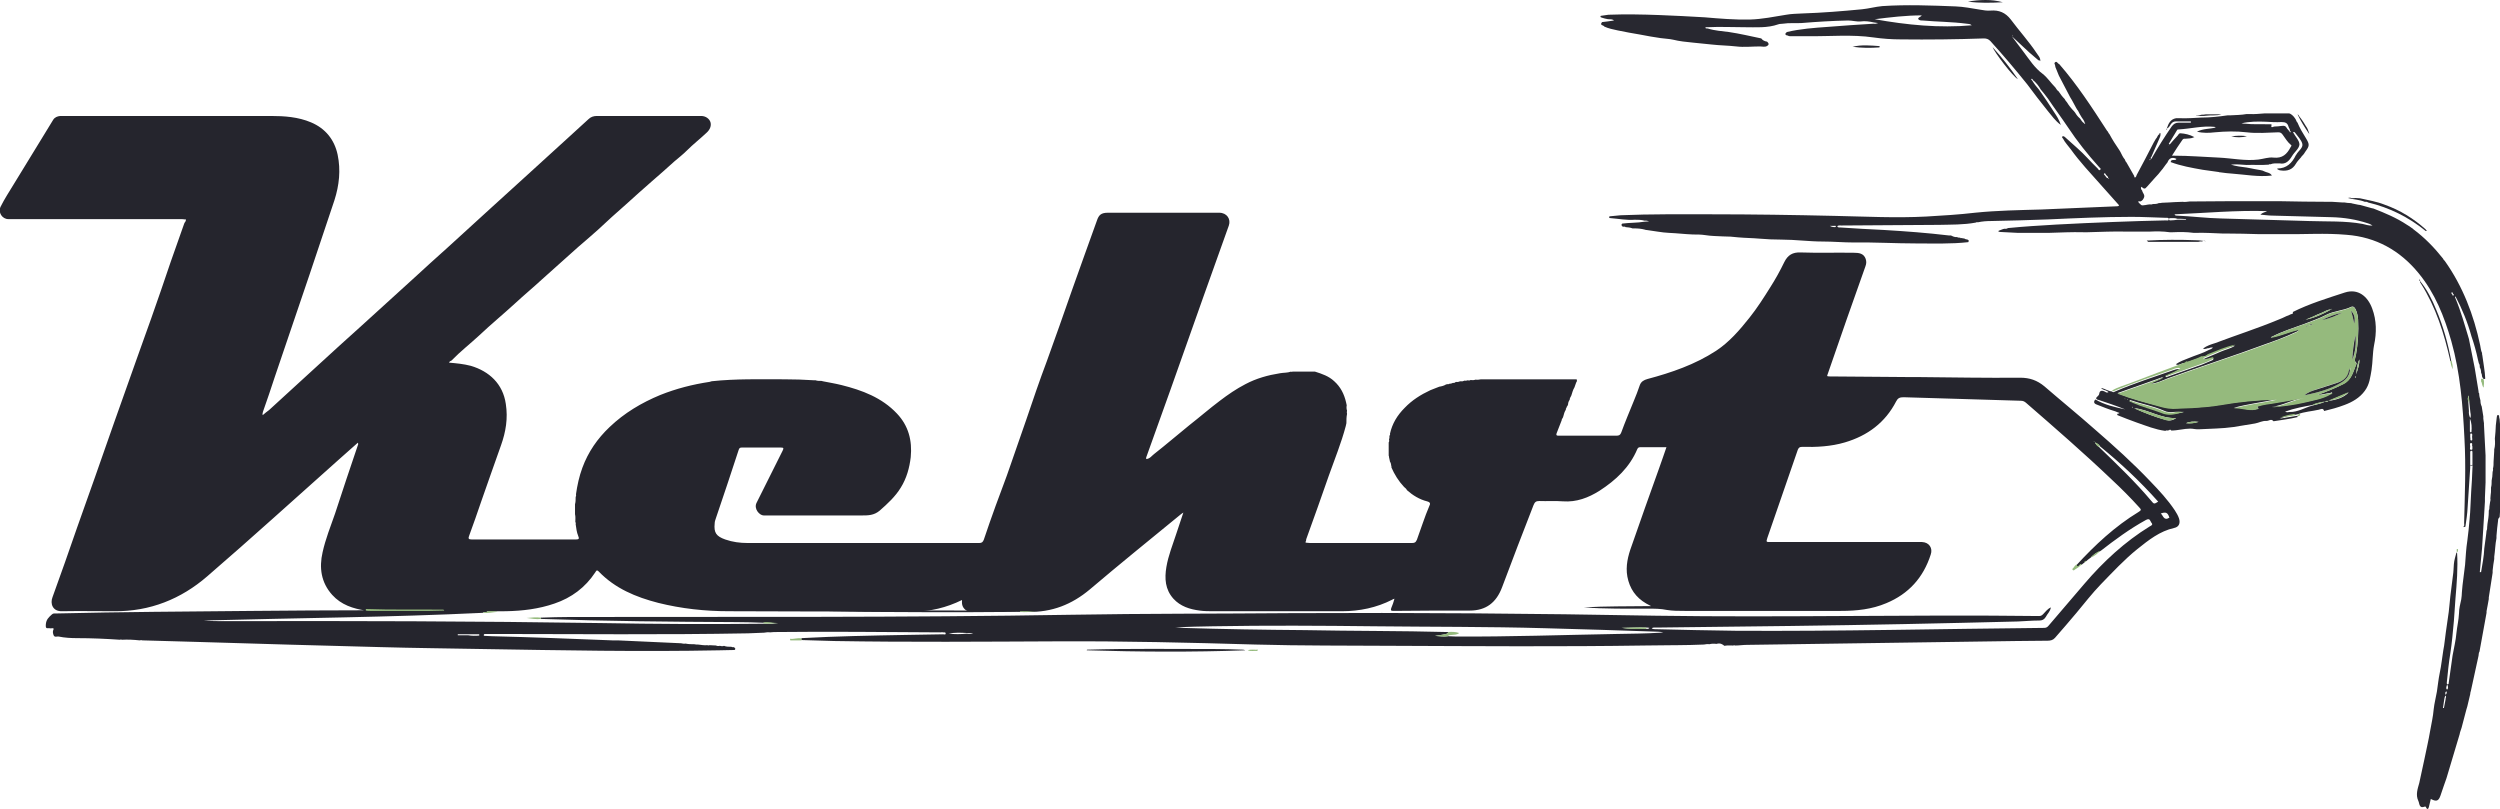 <?xml version="1.0" encoding="utf-8"?>
<!-- Generator: Adobe Illustrator 26.0.3, SVG Export Plug-In . SVG Version: 6.00 Build 0)  -->
<svg version="1.1" id="Ebene_1" xmlns="http://www.w3.org/2000/svg" xmlns:xlink="http://www.w3.org/1999/xlink" x="0px" y="0px"
	 viewBox="0 0 780.4 252.5" style="enable-background:new 0 0 780.4 252.5;" xml:space="preserve">
<style type="text/css">
	.st0{fill:#25252D;}
	.st1{fill:#282830;}
	.st2{fill:#95BA7D;}
</style>
<g>
	<path class="st0" d="M535.8,201c-0.7-0.1-1.5-0.1-2.2,0.1c-0.6-0.1-1.1,0-1.7,0.1c-2.8,0.1-5.6,0.2-8.4,0.2c-0.2,0-0.3,0-0.5,0
		c-3.2,0-6.3,0.1-9.5,0.1c-26.1,0.4-52.3,0.2-78.4,0.1c-14.4-0.1-28.8,0-43.2-0.4c-20.5-0.6-41.1-1.1-61.6-1
		c-23.3,0.1-46.6,0.3-69.9-0.1c-3.4-0.1-6.8-0.2-10.2-0.3c-0.1-0.2-0.1-0.4,0-0.6c10.8-0.6,21.6-0.8,32.5-1
		c3.9-0.1,7.8-0.1,11.7-0.2c0.3,0,0.8,0.2,0.8-0.2c0-0.6-0.5-0.3-0.8-0.4c-0.3-0.1-0.6,0-0.8,0c-17.3-0.1-34.7-0.3-52-0.1
		c-0.4,0-0.8,0.1-1.2,0.1c-0.6-0.1-1.3,0-1.9,0.1c-1.7,0.1-3.3,0.1-5,0.2c-26.4,0.5-52.8,0.2-79.1,0.2c-1,0-1.9,0-2.9,0
		c-0.2,0-0.5,0-0.5,0.4c0,0.2,0.3,0.2,0.5,0.2c0.7,0,1.4,0.1,2,0.1c12.6,0.3,25.2,0.8,37.7,1.3c0.3,0,0.6,0,1,0c0.2,0,0.5,0,0.7,0
		c6.6,0.3,13.1,0.6,19.7,0.9c0.5,0.1,0.9,0.2,1.4,0.1c0.9,0.2,1.8,0.2,2.7,0.2c0.4,0.1,0.8,0.1,1.2,0.1c1,0.1,1.9,0.3,2.9,0.2
		c0.2,0.1,0.5,0.1,0.7,0c0.7,0,1.3,0.1,2,0.1c0.4,0.2,0.8,0.2,1.2,0.1c0.4,0.1,0.9,0.2,1.3,0c0.7,0.3,1.5,0.3,2.3,0.3
		c0.2,0.1,0.5,0.2,0.8,0.1c0.3,0.3,0.7,0.5,0.2,0.9c-1.6,0-3.1,0.1-4.7,0.1c-24.7,0.5-49.3,0-74-0.4c-10.6-0.2-21.3-0.3-31.9-0.6
		c-18.8-0.5-37.7-1-56.5-1.6c-5.9-0.2-11.8-0.3-17.7-0.5c-0.3-0.1-0.6-0.1-0.9,0c-1.8-0.2-3.7-0.3-5.5-0.2c-0.2-0.1-0.5-0.1-0.7,0
		c-4.4-0.3-8.8-0.5-13.3-0.5c-1.9,0-3.9-0.1-5.8-0.5c-0.5-0.1-1.3,0.4-1.6-0.5c-0.2-0.6-0.3-1.1,0-1.7c0.1-0.3,0-0.4-0.3-0.4
		c-0.3,0-0.6,0.1-1,0c-0.6-0.1-1.2,0.4-1.1-1.1c0.1-1.6,0.9-2.3,1.9-3.2c0.4-0.4,0.9-0.3,1.3-0.3c20.4-0.5,40.9-0.6,61.3-0.8
		c11.8-0.1,23.7-0.2,35.5-0.2c0.5,0,0.9,0.1,1.4,0.1c6.2,0,12.4,0,18.6,0c1.5,0,2.9,0,4.4-0.1c4.5,0.1,9-0.1,13.5,0.3
		c-0.4,0.5-1.1,0.1-1.5,0.5c-29,1.4-58.1,1.6-87.1,2.4c2.2,0.2,4.5,0.2,6.7,0.2c39.1-0.1,78.3,0,117.4,0.6
		c16.9,0.3,33.7,0.4,50.6,0.2c1.5,0.1,3.1,0,4.6-0.1c-1.5,0-3.1-0.4-4.6-0.2c-2.8-0.1-5.5-0.2-8.3-0.2c-20.4-0.1-40.7-0.3-61.1-1
		c0-0.1,0-0.3-0.1-0.4c3-0.1,6-0.2,9-0.2c52.2-0.1,104.4,0.2,156.7-0.7c22.8-0.4,45.6-0.3,68.4-0.5c38-0.2,76.1,0.1,114.1,0.8
		c39.8,0.6,79.7-0.4,119.5,0.1c0.6,0,0.9-0.2,1.3-0.6c0.7-0.7,1.3-1.6,2.4-2.1c-0.2,1.3-1.1,2-1.6,3c-0.5,0.8-1.1,1.1-2,1.1
		c-2.2,0-4.5,0.2-6.7,0.3c-23.6,0.6-47.2,1.1-70.9,1.4c-14,0.2-28,0.3-42,0.5c-0.4,0-0.9-0.1-1.4,0.2c0.3,0.3,0.7,0.3,1,0.3
		c8.4,0.2,16.7,0.4,25.1,0.5c32.2,0.2,64.3-0.6,96.4-0.9c0.6,0,1-0.2,1.4-0.7c3.7-4.4,7.5-8.7,11.2-13.1
		c5.9-6.9,12.6-13.1,20.4-17.9c0.4-0.2,1.1-0.5,0.5-1.1c-0.4-0.5-0.4-1.6-1.7-0.9c-5.1,2.8-9.7,6.2-14.2,9.7
		c-1.2,0.4-2.2,1.2-3.1,2.1c-0.5,0.4-1,0.7-1.4,1.1c-0.3,0-0.4,0.1-0.5,0.4c-0.3,0.2-0.6,0.4-0.9,0.7c-0.5-0.2-0.7,0.3-1,0.5
		c-0.5,0.3-0.6,0.1-0.6-0.4c5.8-6.3,12-12.1,19.4-16.6c0.8-0.5,0.9-0.7,0.2-1.4c-2.7-3-5.6-5.9-8.5-8.6
		c-8.7-8.3-17.8-16.2-26.9-24.1c-0.5-0.4-0.9-0.6-1.6-0.6c-12.2-0.4-24.4-0.7-36.6-1.1c-1.2,0-1.8,0.3-2.3,1.3
		c-3.4,6.6-8.9,10.7-16,12.8c-4.4,1.3-8.9,1.5-13.4,1.4c-0.7,0-1,0.2-1.3,0.9c-3.2,9.2-6.3,18.3-9.5,27.5c-0.4,1.3-0.4,1.3,0.9,1.3
		c15.4,0,30.7,0,46.1,0c0.4,0,0.9,0,1.3,0c2.2,0.1,3.4,1.9,2.7,3.9c-2.3,7.2-6.9,12.3-13.9,15.2c-4.5,1.9-9.2,2.4-14.1,2.4
		c-16.3,0-32.5,0-48.8,0c-1.9,0-3.8,0-5.6-0.3c-1.9-0.4-3.8-0.4-5.7-0.4c-6.7,0-13.5,0.1-20.2-0.4c6.9-0.4,13.8-0.3,21-0.4
		c-0.7-0.4-1.1-0.6-1.5-0.8c-3.3-1.9-5.2-4.7-5.9-8.4c-0.6-3.3,0.2-6.5,1.3-9.5c2.8-8.1,5.7-16.2,8.6-24.3c0.8-2.2,1.5-4.3,2.3-6.6
		c-2.9,0-5.5,0-8.2,0c-0.5,0-0.7,0.2-0.9,0.6c-2.4,5.7-6.7,9.7-11.8,13c-3.5,2.2-7.2,3.6-11.4,3.3c-2.5-0.2-5,0-7.4-0.1
		c-1,0-1.4,0.3-1.8,1.3c-3.3,8.5-6.6,17-9.8,25.6c-1.8,4.8-5,7.3-10.1,7.3c-8,0-15.9,0-23.9,0.1c-0.8,0-0.8-0.3-0.6-0.9
		c0.4-0.9,0.7-1.8,1-2.9c-0.4,0.1-0.6,0.2-0.7,0.3c-4.9,2.5-10.2,3.6-15.7,3.6c-13.4,0-26.7,0-40.1,0c-1.4,0-2.9,0-4.3-0.2
		c-3.1-0.4-6-1.3-8.2-3.7c-2.6-2.9-2.8-6.3-2.2-9.9c0.6-3.6,2-7,3.1-10.4c0.7-2.1,1.4-4.2,2.2-6.6c-0.6,0.4-0.9,0.6-1.1,0.8
		c-9.4,7.7-18.8,15.3-28.1,23.2c-5.6,4.7-11.9,7.2-19.3,7c-5.5-0.2-11,0-16.6,0c-1,0-2.1,0.1-3-0.7c-0.9-0.8-1.1-1.7-1-3
		c-4.9,2.4-9.9,3.6-15.2,3.6c-19.2,0-38.4,0-57.6-0.1c-7.4,0-14.8-0.8-22-2.6c-7-1.8-13.5-4.5-18.6-9.8c-0.7-0.7-0.8-0.1-1.1,0.3
		c-3.1,4.7-7.4,7.9-12.7,9.7c-4.9,1.7-10,2.3-15.1,2.4c-6.5,0.1-13,0.1-19.4,0.1c-0.1,0-0.2-0.1-0.3-0.1c-8-0.1-16,0.2-24.1-0.2
		c-4-0.6-7.7-1.8-10.5-4.9c-3.5-3.9-4.1-8.5-3-13.3c0.9-4.1,2.5-8.1,3.9-12.1c2.3-7.1,4.7-14.2,7.1-21.3c0.1-0.2,0.2-0.4,0-0.8
		c-2.1,1.8-4.1,3.7-6.2,5.5c-13.6,12.1-27,24.3-40.8,36.2c-8.2,7.1-17.9,11-29,10.9c-5.4,0-10.9-0.1-16.3,0c-3,0.1-3.8-2.4-3-4.4
		c2.6-7.2,5.2-14.5,7.7-21.8c1.8-5.2,3.7-10.3,5.5-15.5c2-5.8,4.1-11.6,6.1-17.4c2.4-6.7,4.7-13.3,7.1-20c1.5-4.1,2.9-8.2,4.4-12.3
		c2.1-5.9,4.1-11.8,6.1-17.7c1.4-4,2.8-7.9,4.2-11.9c0.1-0.4,0.6-0.7,0.5-1.1c0.1-0.2,0-0.3-0.2-0.2c-0.3,0-0.6-0.1-1-0.1
		c-18.1,0-36.1,0-54.2,0c-1.9,0-3.3-2.1-2.4-3.9c1.2-2.4,2.7-4.7,4.1-7c3-4.9,6-9.8,9-14.7c1.1-1.8,2.2-3.6,3.3-5.4
		c0.5-0.8,1.3-1.1,2.2-1.2c0.4,0,0.8,0,1.2,0c21.5,0,43,0,64.5,0c4.3,0,8.6,0.3,12.6,2c4.5,1.9,7.3,5.4,8.3,10.1
		c1,4.8,0.5,9.5-1,14.2c-2.6,7.8-5.2,15.5-7.8,23.3c-3.6,10.6-7.2,21.2-10.8,31.8c-1.2,3.6-2.4,7.3-3.7,10.9
		c-0.1,0.3-0.2,0.7-0.1,1.1c0.7-0.6,1.3-1.1,2-1.6c5.1-4.7,10.2-9.3,15.3-14c4.4-4,8.7-8,13.1-11.9c5.5-5,11-10,16.5-15
		c3.6-3.3,7.2-6.6,10.8-9.8c4.6-4.2,9.2-8.4,13.7-12.5c3.3-3,6.6-6,9.9-9c4.9-4.4,9.7-8.9,14.6-13.3c1.9-1.8,3.9-3.5,5.8-5.3
		c0.7-0.7,1.6-1,2.6-1c10.9,0,21.8,0,32.6,0c1.4,0,2.6,0.9,2.9,2c0.3,1.1-0.2,2.3-1.2,3.2c-2,1.9-4.2,3.6-6.2,5.6
		c-1.2,1.2-2.6,2.3-3.9,3.4c-2.3,2.1-4.6,4.1-6.9,6.1c-2.8,2.4-5.5,4.9-8.3,7.4c-2.9,2.5-5.7,5.1-8.5,7.7c-2,1.8-4.1,3.6-6.2,5.4
		c-3.8,3.4-7.6,6.8-11.4,10.2c-2.7,2.5-5.6,4.9-8.3,7.4c-3.7,3.4-7.6,6.6-11.3,10.1c-2.8,2.6-5.9,5-8.6,7.8
		c-0.2,0.2-0.7,0.2-0.8,0.7c2.3,0.2,4.5,0.4,6.8,1c5.7,1.7,10,5.6,10.9,11.9c0.7,4.5,0,8.7-1.5,12.9c-2.1,5.8-4.1,11.7-6.2,17.6
		c-1.2,3.5-2.4,7-3.7,10.5c-0.4,1-0.3,1.3,0.8,1.3c10.8,0,21.6,0,32.4,0c1,0,1.2-0.2,0.8-1.1c-0.5-1.2-0.6-2.4-0.8-3.7
		c0.1-0.3,0-0.5-0.1-0.7c0-0.8,0.1-1.6-0.1-2.4c0-1,0-2.1,0-3.1c0.2-0.7,0.2-1.4,0.2-2.2c0.1-0.3,0.2-0.6,0.1-0.9
		c0.4-2.8,1-5.6,2-8.3c1.8-4.9,4.7-9.1,8.5-12.7c4.6-4.4,10-7.6,15.8-10c5-2,10.1-3.3,15.4-4.1c0.2-0.1,0.5-0.1,0.7-0.2
		c7.5-0.8,15.1-0.6,22.6-0.6c3.1,0,6.2,0.1,9.3,0.3c0.2,0,0.3,0,0.5,0c0.5,0.2,1.1,0.2,1.7,0.2c0.2,0,0.3,0,0.5,0.1
		c2,0.4,3.9,0.7,5.9,1.2c6.4,1.6,12.6,3.9,17.3,8.9c3.6,3.8,4.8,8.4,4.3,13.6c-0.4,3.4-1.3,6.6-3.1,9.5c-1.7,2.8-4.1,5-6.6,7.2
		c-1.8,1.5-3.6,1.5-5.7,1.5c-10.2,0-20.3,0-30.5,0c-1.3,0-3.2-2.1-2.2-4c2.7-5.4,5.4-10.8,8.1-16.2c0.3-0.7,0.5-1-0.5-1
		c-4,0-8.1,0-12.1,0c-0.5,0-0.9,0-1.1,0.7c-2.3,7.1-4.7,14.2-7.1,21.3c-0.2,0.6-0.4,1.1-0.4,1.7c-0.3,2.9,0.5,4,3.3,5
		c2.3,0.8,4.6,1.1,7,1.1c24.1,0,48.2,0,72.3,0c0.8,0,1.1-0.3,1.4-1c1.2-3.5,2.4-7.1,3.7-10.6c1.5-4.2,3.2-8.4,4.6-12.6
		c1.6-4.7,3.3-9.4,4.9-14.1c2.1-6.2,4.2-12.4,6.5-18.5c2.7-7.4,5.3-14.9,7.9-22.3c2.6-7.2,5.1-14.4,7.7-21.5
		c0.6-1.8,1.3-2.5,3.5-2.5c11.6,0,23.1,0,34.7,0c2.4,0,3.7,2,3,4c-2.7,7.5-5.3,14.9-8,22.4c-3.4,9.6-6.8,19.2-10.2,28.8
		c-2.5,7.1-5.1,14.1-7.6,21.2c0,0.1,0,0.3,0,0.5c1.2-0.1,1.8-1.1,2.5-1.6c3.7-2.9,7.3-6,11-9c3.2-2.5,6.3-5.2,9.5-7.6
		c2.5-1.9,5.1-3.7,8-5.2c3.4-1.8,7-2.8,10.8-3.4c1.1-0.2,2.3-0.1,3.4-0.5c0.2,0.1,0.3,0.1,0.5,0c2.2,0,4.3,0,6.5,0
		c0.2,0,0.3,0,0.5,0c2.2,0.7,4.3,1.4,6,3c2,1.8,3.1,4,3.7,6.6c0.1,0.3,0.1,0.6,0.2,0.9c-0.1,0.6-0.1,1.1,0.1,1.7
		c-0.1,0.3-0.1,0.6,0,1c-0.2,1-0.2,1.9-0.2,2.9c-0.1,0.3-0.1,0.6-0.2,0.9c-1.4,5.3-3.5,10.4-5.3,15.5c-2.3,6.6-4.6,13.1-7,19.7
		c-0.1,0.2-0.1,0.5-0.1,0.7c-0.1,0.2-0.4,0.3,0,0.5c0.4,0,0.8,0.1,1.2,0.1c10.6,0,21.2,0,31.8,0c0.8,0,1.2-0.1,1.6-1
		c1.3-3.5,2.4-7.1,3.9-10.6c0.3-0.6,0.4-1.1-0.7-1.4c-2.4-0.6-4.5-1.9-6.3-3.5c-0.2-0.5-0.6-0.7-0.9-1c-1.7-1.8-3-3.9-4-6.2
		c0,0,0.1,0,0.1,0.1c0,0,0-0.1,0-0.1c-0.2-0.6-0.1-1.2-0.5-1.7c0-0.2-0.1-0.3-0.1-0.5c-0.1-0.3-0.1-0.6-0.2-0.9c0-0.2,0-0.3-0.1-0.5
		c0-1.4,0-2.7,0-4.1c0.2-0.3,0.2-0.6,0.1-1c0.1-0.2,0.2-0.5,0.1-0.7c0-0.2,0.1-0.3,0.1-0.5c0.1-0.1,0.2-0.3,0.1-0.5
		c0.7-3.2,2.3-5.8,4.6-8.1c2.3-2.4,5-4.1,8-5.5c0.9-0.4,1.9-0.7,2.8-1.1c0.7-0.1,1.5-0.3,2.1-0.7c0.2,0,0.3-0.1,0.5-0.1
		c0.2,0.1,0.3,0,0.5-0.1c0.4,0,0.8-0.1,1.2-0.3c0.3,0.1,0.5,0,0.7-0.2c0.2,0,0.3-0.1,0.5-0.1c0.3,0.1,0.5,0,0.7-0.1
		c0.2,0,0.3-0.1,0.5-0.1c0.4,0.1,0.8,0,1.2-0.2c0.3,0.1,0.7,0,1-0.1c0.3,0.1,0.6,0.1,0.9-0.1c0.5,0.1,1,0.1,1.5-0.1
		c0.6,0.1,1.1,0,1.7-0.1c4.1,0,8.3,0,12.4,0c5.8,0,11.6,0,17.5,0c0,0.2,0,0.3,0.1,0.5c-0.4,0.6-0.5,1.3-0.8,2
		c-0.5,0.8-0.7,1.7-1,2.6c-0.2,0.4-0.5,0.8-0.5,1.3c-0.3,0.4-0.5,0.9-0.5,1.4c-0.1,0.2-0.1,0.4-0.2,0.5c-0.2,0.2-0.3,0.4-0.3,0.6
		c-0.2,0.2-0.2,0.3-0.2,0.6c-0.4,0.6-0.6,1.3-0.8,2.1c-0.1,0.2-0.1,0.4-0.2,0.5c-0.2,0.2-0.3,0.4-0.3,0.7c-0.5,1.4-1.1,2.7-1.6,4.1
		c-0.2,0.6,0.1,0.7,0.6,0.7c1.9,0,3.8,0,5.6,0c4.2,0,8.3,0,12.5,0c0.8,0,1.2-0.2,1.5-1c1.2-3.3,2.6-6.6,3.9-9.8
		c0.7-1.6,1.3-3.3,1.9-5c0.4-1.1,1.3-1.6,2.4-1.9c7.5-2,14.8-4.5,21.4-8.8c4.1-2.7,7.3-6.4,10.4-10.3c2.4-3,4.5-6.3,6.5-9.5
		c1.6-2.5,3.1-5.2,4.4-7.9c1.1-2.2,2.6-3.1,5.1-3c5.6,0.2,11.1,0,16.7,0.1c1.5,0,3,0.2,3.6,1.9c0.3,0.9,0.2,1.6-0.1,2.4
		c-1.9,5.5-3.9,10.9-5.8,16.4c-2,5.7-4,11.5-6,17.3c-0.1,0.1-0.1,0.3-0.1,0.5c0.2,0,0.3,0.1,0.5,0.1c8.4,0.1,16.7,0.1,25.1,0.2
		c0.2,0,0.4,0,0.6,0c0.7,0,1.4,0,2.2,0c10.6,0.1,21.2,0.3,31.8,0.2c3,0,5.3,0.8,7.6,2.7c5.2,4.5,10.5,8.8,15.7,13.4
		c6,5.2,11.9,10.5,17.4,16.3c2.7,2.8,5.4,5.7,7.6,9c0.5,0.8,1,1.6,1.3,2.5c0.5,1.5,0,2.7-1.5,3c-4.5,1-8,3.8-11.5,6.6
		c-4.1,3.3-7.7,7.2-11.4,11c-2.7,2.8-5.1,5.9-7.6,8.9c-2.2,2.6-4.4,5.2-6.7,7.8c-0.6,0.7-1.4,0.9-2.3,0.9c-3.4,0-6.8,0.1-10.2,0.1
		c-27.9,0.4-55.8,0.8-83.7,1.2c-1.2,0-2.4,0.2-3.6,0.2c-0.2-0.1-0.5-0.1-0.7,0c-0.9,0-1.8-0.1-2.7,0.1
		C537.2,200.7,536.5,200.8,535.8,201z M653.6,137.8c0,0.1,0.1,0.1,0.1,0.2c0,0,0-0.1,0.1-0.1C653.7,137.9,653.6,137.8,653.6,137.8
		c-0.1-0.1-0.2-0.1-0.3-0.2l0,0c0,0,0,0,0,0C653.4,137.7,653.5,137.7,653.6,137.8z M654.3,138.3c-0.1-0.1-0.2-0.2-0.3-0.1
		c0,0,0.1,0.2,0.1,0.2c0.3,0.4,0.6,0.8,1.1,1.1c0.2,0.2,0.4,0.4,0.6,0.6c5.4,5.2,10.8,10.4,15.7,16.2c0.9,1.1,0.9,1.1,2.2,0.3
		c-5.6-6.3-11.7-12-18.2-17.3C655.2,138.8,654.8,138.5,654.3,138.3z M146.1,198.3c1.2,0.2,2.3,0.2,3.5,0.1c0-0.1,0-0.2,0-0.4
		c-1.2,0-2.3,0-3.5,0c-1.1,0-2.1,0-3.2,0c0,0.1,0,0.2,0,0.3C144,198.3,145.1,198.3,146.1,198.3z M301.8,197.8c0.7,0.1,1.3,0.1,2-0.2
		c-0.7,0-1.3,0-2,0c-1.9-0.1-3.8-0.2-5.7,0.2C298,198,299.9,198,301.8,197.8z M513.9,195.9c-2.6-0.1-5.2,0.1-7.7,0.1
		c2.5,0.3,5.1,0.4,7.7,0.3c0.3,0,0.7,0.1,1-0.3C514.5,195.9,514.2,195.9,513.9,195.9z M452,197.3c0.1,0.5-0.3,0.5-0.6,0.6
		c-1.1,0.3-2.3,0.4-3.4,0.6c1.4,0.1,2.7,0.3,4.1,0.1c0.8,0,1.5,0.1,2.3,0.1c16.7,0.1,33.4-0.5,50.1-0.8c4.6-0.1,9.2-0.1,13.8-0.4
		c0.7,0,1.4-0.5,2.2-0.1c-0.9,0-1.8-0.1-2.8-0.2c-11.9-0.4-23.7-0.8-35.6-1.1c-17.6-0.5-35.3-0.4-52.9-0.6
		c-16.9-0.2-33.7-0.3-50.6,0c-3.9,0.1-7.8,0.1-11.7,0.4c0.7,0,1.4,0.1,2.1,0.1c12.8,0.4,25.6,0.6,38.4,0.7
		C422.2,197,437.1,196.9,452,197.3z M677.2,161.6c-0.5-1.6-1.1-1.9-2.7-1.3C675.3,160.9,675.4,162.7,677.2,161.6z"/>
	<path class="st1" d="M779.8,162.5c-0.2,1.6-0.4,3.2-0.5,4.8c0,0.2,0,0.5,0,0.7c-0.4,1.9-0.4,3.8-0.7,5.8c0,0.2,0,0.5,0,0.7
		c-0.2,1.2-0.4,2.4-0.5,3.6c0,0.2,0,0.5,0,0.7c-0.4,2.6-0.8,5.1-1.2,7.7c0,0.2,0,0.3,0,0.5c-0.2,1.3-0.5,2.6-0.7,3.8
		c0,0.2,0,0.3,0,0.5c-0.7,4-1.5,8.1-2.2,12.1c-0.3,0.4-0.2,0.9-0.3,1.3c-0.8,3.7-1.6,7.3-2.4,11c-0.1,0.3-0.2,0.6-0.2,1
		c-0.3,1.3-0.6,2.6-0.9,3.8c-0.1,0.3-0.2,0.6-0.3,1c-0.5,1.9-1,3.8-1.5,5.7c-0.2,0.7-0.5,1.3-0.6,2c-1.4,4.6-2.7,9.1-4.1,13.7
		c-0.6,1.8-1.3,3.6-1.9,5.5c-0.6,1.7-1.3,1.9-3,1c-0.2,0.8-0.4,1.7-0.6,2.5c-0.2,0.6-0.4,1.1-0.9,0.1c-0.1-0.2-0.2-0.3-0.4-0.2
		c-1.8,0.7-1.6-1-2-1.8c-0.9-1.9-0.2-3.8,0.3-5.6c0.5-2.5,1.1-4.9,1.6-7.4c0.6-3,1.3-5.9,1.8-8.9c0.4-2.2,0.9-4.4,1.1-6.7
		c0.2-1.9,0.7-3.7,1-5.5c0.3-2,0.5-4,0.9-5.9c0.5-2.3,0.7-4.6,1.1-7c0.4-1.9,0.5-3.8,0.8-5.7c0.3-2.1,0.6-4.2,0.9-6.3
		c0.2-1.6,0.3-3.2,0.5-4.9c0.3-2.1,0.5-4.3,0.8-6.4c0.2-1.2,0.2-2.4,0.3-3.6c0.1-1.3,0.5-2.4,0.8-3.6c0,0,0.1,0,0.1,0l0.1,0
		c0.3,4.8-0.1,9.6-0.5,14.3c-0.2,2.4-0.3,4.8-0.5,7.1c-0.3,3.3-0.6,6.7-1.1,10c-0.5,3-0.8,6.1-1.1,9.1c0,0.2-0.1,0.5,0.2,0.6
		c0.4,0.1,0.4-0.3,0.4-0.5c0.4-2.8,0.8-5.6,1.2-8.5c0.4-2.3,1-4.6,1.2-7c0.2-2,0.7-4,0.8-6.1c0-1.5,0.4-3,0.7-4.4
		c0.1-0.7,0.2-1.5,0.2-2.2c0.2-2.9,0.7-5.7,1-8.6c0.2-2.5,0.3-5,0.7-7.5c0.3-2.2,0.5-4.4,0.7-6.6c0.3-2.9,0.3-5.8,0.5-8.7
		c0.2-2.5,0.3-4.9,0.4-7.4c0-0.3,0.2-0.8-0.3-0.9c-0.5,0-0.4,0.5-0.4,0.8c-0.3,4.1-0.5,8.2-0.8,12.3c-0.1,2.1-0.4,4.1-0.7,6.1
		c-0.2,0.1-0.5,0.2-0.7,0.1c0.5-0.3,0.3-0.8,0.3-1.2c0.2-8.8,0.6-17.6,0.1-26.4c-0.5-10.2-1.3-20.5-4.1-30.4
		c-2.2-7.7-5.1-15-10.2-21.2c-5.8-7.1-13.3-11.3-22.5-12c-6.7-0.6-13.3-0.1-20-0.2c-2.1,0-4.2,0-6.2,0c-0.3,0-0.6,0-1,0
		c-3.5-0.1-7-0.2-10.6-0.2c-0.3,0-0.6,0-1,0c-2.8-0.1-5.6-0.3-8.4-0.2c-0.2,0-0.3,0-0.5,0c-2.2-0.3-4.3-0.3-6.5-0.2
		c-0.3,0-0.6,0-1,0c-2.1-0.3-4.2-0.3-6.2-0.2c-0.2,0-0.5,0-0.7,0c-1.7,0-3.4,0-5,0c-0.6,0-1.1,0-1.7,0c-4-0.1-8,0.1-12,0.2
		c-0.5,0-1,0-1.4,0c-3.6-0.1-7.2,0.1-10.8,0.2c-0.8,0-1.6,0-2.4,0c-1.8,0-3.5,0-5.3,0c-0.6,0-1.3,0-1.9,0c-1.9-0.1-3.8-0.2-5.8-0.3
		c0.1-0.2-0.8-0.1-0.1-0.4c0.4-0.2,0.9-0.3,1.3-0.5c0.2,0,0.3-0.1,0.5-0.1c0.3,0.1,0.7,0,1-0.2c5-0.5,10.1-0.8,15.2-1.1
		c5.9-0.3,11.7-0.6,17.6-0.8c5.5-0.2,11-0.4,16.5-0.5c0.3,0,0.9,0.2,0.9-0.3c0.1-0.6-0.5-0.5-0.9-0.5c-3.6-0.1-7.1-0.3-10.7-0.3
		c-8.7,0-17.4,0.4-26.1,0.8c-5.9,0.2-11.8,0.4-17.7,0.5c-1.4,0-2.8,0.1-4.2,0.4c-0.3-0.1-0.5,0-0.7,0.1c-3.8,0.7-7.6,0.6-11.4,0.7
		c-10.2,0.1-20.3,0.1-30.5,0.2c-0.4,0-0.9-0.1-1.3,0.2c0.2,0.5,0.6,0.4,0.8,0.4c4.6,0.3,9.3,0.6,13.9,0.8c6.7,0.4,13.4,0.9,20.1,1.7
		c0.2,0,0.5,0,0.7,0c0.6,0.3,1.2,0.6,1.9,0.5c0.3,0.2,0.6,0.2,1,0.2c0.1,0.2,0.3,0.2,0.5,0.1c0.2,0.1,0.5,0.2,0.7,0.1
		c0.3,0.3,0.7,0.3,1.1,0.4c0.5,0.2,0.4,0.5,0.2,0.8c-5.4,0.6-10.8,0.4-16.2,0.4c-6.5,0-13-0.4-19.5-0.3c-3.3,0-6.5-0.3-9.7-0.3
		c-4.3,0-8.6-0.6-12.9-0.6c-2.3,0-4.6-0.1-6.9-0.3c-2.2-0.2-4.4-0.2-6.6-0.4c-1.6-0.2-3.2-0.3-4.8-0.3c-1.8-0.1-3.7-0.1-5.5-0.4
		c-1.3-0.2-2.6-0.2-3.9-0.2c-2.5-0.1-4.9-0.4-7.4-0.5c-2.3-0.1-4.6-0.6-7-0.9c-0.2,0-0.3,0-0.5-0.1c-1.1-0.3-2.2-0.4-3.4-0.4
		c-0.2,0-0.3,0-0.5,0c-0.7-0.3-1.4-0.3-2.2-0.4c-0.1-0.2-0.3-0.2-0.5-0.1c-0.1-0.1-0.2-0.1-0.3,0c-0.3-0.3-0.7-0.5-0.2-1
		c2.3-0.3,4.7-0.2,7-0.6c0.5,0,1.1-0.1,1.4-0.1c-0.3-0.1-0.9-0.3-1.4-0.2c-1-0.3-2.1-0.3-3.1-0.3c-2.5,0.2-5-0.3-7.5-0.5
		c-0.2,0-0.5,0-0.5-0.3c0-0.3,0.3-0.3,0.5-0.3c1-0.1,2.1-0.2,3.1-0.3c9.4-0.4,18.9-0.3,28.3-0.3c12.9,0,25.8,0.2,38.7,0.5
		c9.5,0.2,18.9,0.7,28.4,0.2c5.1-0.3,10.2-0.6,15.3-1.2c6.9-0.7,13.8-0.8,20.7-1c7.8-0.3,15.6-0.7,23.5-1c0.2,0,0.5,0,0.7-0.3
		c-1.9-2.2-3.9-4.3-5.8-6.5c-3.2-3.6-6.5-7.1-9.3-11c-0.8-1.1-1.8-2.1-2.4-3.3c-0.1-0.2-0.5-0.4-0.2-0.7c0.2-0.2,0.6,0,0.8,0.2
		c1.3,1.1,2.5,2.3,3.8,3.4c2.3,2,4.2,4.3,6.4,6.4c0.2,0.2,0.4,0.8,0.8,0.4c0.4-0.4-0.2-0.6-0.4-0.9c-3.5-3.9-6.8-8-9.7-12.4
		c-2-3-4.2-5.9-6.2-8.9c-0.7-1-1.5-1.9-2.3-2.9c-0.6-1.1-1.4-2.1-2.4-2.9c-0.1-0.2-0.2-0.6-0.6-0.3c0,0,0,0,0,0
		c0.1,0.2,0.3,0.3,0.4,0.5c0.6,1,1.3,1.9,2.1,2.8c1.6,2.3,3.2,4.6,4.7,7c0.8,1.2,1.6,2.4,2.1,4c-1.8-1.3-2.9-3-4.1-4.4
		c-2.2-2.7-4.3-5.5-6.4-8.3c-3.7-4.6-7.5-9.1-11.5-13.5c-0.6-0.6-1.2-0.8-2-0.8c-8.6,0.3-17.3,0.4-25.9,0.3c-2.8,0-5.7-0.2-8.5-0.6
		c-6.8-1-13.7-0.3-20.5-0.4c-1.9,0-3.8,0-5.7,0c-0.4,0-0.7-0.3-1.1-0.3c-0.6-0.4-0.1-0.7,0.2-1c4.2-1,8.5-1.3,12.7-1.6
		c4.8-0.4,9.6-0.7,14.4-1c0.4,0.1,0.8,0,1.4-0.2c-0.6-0.1-1-0.1-1.4-0.2c-1.4-0.3-2.7-0.5-4.1-0.3c-1.3,0.1-2.6-0.3-3.9-0.3
		c-4.9,0.1-9.7,0.4-14.6,0.8c-1.9,0.1-3.8-0.1-5.7,0.2c-0.5,0.1-1,0-1.5,0.2c-3.4,1.2-7,0.9-10.6,0.9c-3.8,0-7.6-0.2-11.4,0
		c-0.3,0-0.6-0.1-0.8,0.2c0.2,0.2,0.5,0.2,0.8,0.2c2.2,0.7,4.4,0.8,6.6,1.1c3.4,0.5,6.7,1.3,10.1,2c0.4,0.6,1.1,0.9,1.8,1
		c0.1,0.1,0.1,0.1,0.2,0.2c0.4,0.4,0.4,0.8-0.1,1.1c-0.7,0.5-1.5,0.2-2.3,0.2c-2.5,0-5,0.3-7.4,0c-2.6-0.3-5.1-0.3-7.7-0.6
		c-1.9-0.2-3.9-0.4-5.9-0.6c-2-0.2-4.1-0.4-6.1-0.9c-1.3-0.3-2.6-0.3-3.9-0.5c-2.2-0.3-4.3-0.7-6.4-1.1c-2.3-0.4-4.7-0.8-7-1.3
		c-1.4-0.3-2.9-0.6-4.2-1.2c-0.2-0.5-1.6-0.3-0.7-1.4c1.2-0.1,2.3-0.3,3.7-0.5C503.5,6,502.7,6,502,6c-0.7-0.1-1.4-0.3-2-0.5
		c-0.2-0.1-0.4-0.1-0.4-0.3c0-0.3,0.2-0.3,0.4-0.3c0.7-0.1,1.4-0.2,2.1-0.3c5.3-0.2,10.6-0.1,15.9,0.1c4.7,0.2,9.4,0.4,14.1,0.7
		c4.7,0.4,9.4,0.8,14.1,0.7c3.9-0.1,7.6-0.9,11.4-1.5c1.6-0.3,3.3-0.3,5-0.4c6.2-0.2,12.4-0.7,18.6-1.3c2.1-0.2,4.2-0.8,6.4-1
		c7.6-0.5,15.3-0.2,22.9,0.1c2.5,0.1,5,0.6,7.5,1c1.1,0.2,2.3,0.4,3.4,0.3c2.6-0.2,4.6,0.6,6.3,2.8c2.6,3.5,5.6,6.8,8,10.4
		c0.5,0.8,1.3,1.5,1.2,2.6c-0.1-0.2-0.3-0.3-0.6-0.3c-0.9-0.8-1.8-1.5-2.7-2.3c-1.8-1.7-3.6-3.3-5.6-5.2c1.3,1.8,2.5,3.3,3.6,4.8
		c1.9,2.5,3.5,5.1,6.1,7c1.5,1.2,2.5,2.8,3.9,4.2c0.3,0.4,0.5,0.9,1,1.2c0.6,0.9,1.2,1.7,1.9,2.4c0.2,0.4,0.4,0.7,0.7,1
		c0.6,1,1.4,2,2.2,2.8c0.1,0.2,0.3,0.3,0.4,0.5c0.4,0.7,0.9,1.3,1.5,1.8c0.4,0.6,0.7,1.1,1.3,1.5c0.1,0.1,0.2,0.2,0.2,0.2
		c0.2-0.1,0.1-0.2,0-0.3c-0.2-0.7-0.6-1.3-1-1.8c-0.4-0.7-0.8-1.3-1.1-2c0,0,0,0,0,0c-0.1-0.1-0.2-0.3-0.3-0.4
		c-0.1-0.2-0.2-0.3-0.3-0.5c-0.4-0.8-0.9-1.6-1.3-2.4c-0.2-0.3-0.4-0.7-0.6-1c-1.2-2.2-2.3-4.5-3.5-6.7c-0.4-0.9-0.7-1.8-1.1-2.7
		c0-0.4-0.2-0.8-0.3-1.2c0.7-1,1,0.2,1.5,0.3c5.6,6.4,10.2,13.5,14.8,20.6c0.1,0.2,0.2,0.3,0.4,0.5c0.1,0.3,0.3,0.6,0.5,0.8
		c0.9,1.7,2,3.4,3.1,5c0.1,0.2,0.2,0.3,0.3,0.5c0.4,0.8,0.8,1.7,1.4,2.4c0.1,0.3,0.2,0.6,0.5,0.9c0.8,1.4,1.6,2.8,2.4,4.2
		c0,0.2,0.1,0.6,0.3,0.5c0.3-0.1,0.4-0.5,0.5-0.8c1.8-3.4,3.6-6.7,5.3-10.1c0.2-0.4,0.5-0.8,0.7-1.2c0.5-0.4,0.5-1.4,1.4-1.5
		c0.1,0.6-0.2,1.1-0.4,1.6c-0.8,1.8-1.6,3.7-2.4,5.5c-0.1,0.2-0.4,0.4-0.2,0.6c0.3,0.2,0.3-0.1,0.4-0.3c1.9-3.3,3.9-6.5,6.1-9.7
		c0.6-0.8,1.2-1.2,2.1-1.2c1.3,0,2.6,0,3.9,0c0-0.1,0-0.2,0-0.4c-1.6,0-3.1,0-4.7,0c-0.7,0-1.1,0.3-1.5,0.8
		c-0.4,0.5-0.6,1.2-1.3,1.4c0.5-1.5,1.1-2.9,2.9-3.2c0.4,0,0.8,0,1.2,0c2.2,0.1,4.5-0.1,6.7-0.2c2.7,0,5.5-0.3,8.2-0.7
		c0.1,0,0.2,0,0.2,0c0.2,0,0.5,0,0.7,0c1.7-0.1,3.4-0.1,5-0.4c0.3,0,0.6,0,1,0c1.5,0.1,3-0.1,4.6-0.2c0.3,0,0.6,0,1,0
		c2.2,0,4.3,0,6.5,0c0.2,0,0.3,0,0.5,0.1c0.8,0.4,1.4,1.2,1.8,1.9c0.1,0.4,0.3,0.7,0.5,0.9c0.7,1.7,1.6,3.2,2.6,4.8
		c1.2,2,1.2,2.4-0.2,4.3c-0.2,0.3-0.4,0.7-0.7,1c-0.3,0.2-0.4,0.4-0.6,0.7c-0.6,0.7-1.2,1.3-1.6,2c-1.1,1.9-2.7,2.4-4.8,2.1
		c-0.2,0-0.3-0.1-0.5-0.1c-0.1-0.2-0.6-0.1-0.5-0.5c2.9,0,4.6-1.7,5.8-4.2c0,0,0-0.1,0.1-0.1c0.6-1.2,2.2-2.1,1.9-3.4
		c-0.3-1.2-1.4-2.3-2.2-3.4c-0.2-0.2-0.3-0.5-0.7-0.2c0.7,1.3,2,2.6,2,3.8c-0.1,1.3-1.6,2.4-2.3,3.6c-0.9,1.5-2,2.7-3.9,2.3
		c-1,0-1.9-0.1-2.9,0.3c-0.2-0.1-0.4,0-0.5,0.1c-2.3,0.2-4.6,0-6.9,0.1c-1.6-0.1-3.3-0.3-4.9-0.1c1.6,0.5,3.3,0.7,4.9,0.9
		c0.5,0.1,1.1,0.2,1.6,0.3c0.3,0.1,0.6,0.1,1,0.2c0.6,0.1,1.1,0.2,1.7,0.3c0.3,0.1,0.7,0.1,1,0.3c0.9,0.5,2,0.4,2.6,1.4
		c-4.2,0.5-8.3-0.3-12.4-0.6c-1.2-0.1-2.5-0.2-3.7-0.4c-0.2,0-0.3,0-0.5-0.1c-1.4-0.2-2.9-0.4-4.3-0.6c-0.2,0-0.5-0.1-0.7-0.1
		c-3.4-0.6-6.8-1.2-10-2.4c0.1-1.2,1.5-0.2,1.8-1c-1.4-0.7-2.3-0.2-2.8,1.1c-0.4,0.5-0.8,1-1.2,1.6c-0.1,0.1-0.2,0.2-0.2,0.3
		c0,0-0.1,0.1-0.1,0.1c-0.3,0.4-0.6,0.7-0.9,1.1c-0.1,0.2-0.3,0.3-0.4,0.5c-0.4,0.4-0.7,0.8-1.1,1.2c-0.8,0.9-1.7,1.9-2.5,2.8
		c-0.2,0.2-0.3,0.3-0.5,0.5c-0.1,0-0.3,0-0.4,0.1c-0.3-0.2-0.6-0.4-0.9-0.6c-0.2,0.5,0,0.9,0.3,1.2c0.1,0.7,0.9,1.3,0.6,2.1
		c-0.2,0.5-0.5,1.1-1.2,1.3c-0.2,0-0.6-0.2-0.6,0c0,0.3,0.3,0.6,0.6,0.8c0.5,0.7,1.1,0.3,1.7,0.3c0.2,0,0.3-0.1,0.5-0.1
		c0.2,0,0.5-0.1,0.7-0.1c0.3,0,0.7,0.1,1-0.1c0.6,0,1.3,0,1.9-0.3c0.3,0,0.6,0,1-0.1c0.7,0,1.5-0.1,2.2-0.1c0.5,0,1.1-0.1,1.6-0.1
		c0.9,0,1.8-0.1,2.6-0.1c0.7,0.1,1.4,0,2.2-0.1c4.6,0,9.2-0.1,13.9-0.1c4.3,0,8.5,0,12.8,0c0.3,0,0.6,0,1,0
		c5.3,0.1,10.6,0.2,15.8,0.2c0.3,0,0.6,0,1,0c1,0.1,2.1,0.1,3.1,0.2c0.2,0,0.5,0,0.7,0c0.6,0.1,1.3,0.2,1.9,0.2c0.2,0,0.3,0,0.5,0.1
		c0.6,0.1,1.3,0.3,1.9,0.4c0.2,0,0.5,0.1,0.7,0.1c1.2,0.3,2.4,0.7,3.6,1c0.2,0,0.3,0.1,0.5,0.1c3.6,1.4,7.2,2.9,10.5,5.1
		c0.5,0.3,1,0.6,1.5,1c0.2,0.1,0.3,0.2,0.5,0.4c3.5,2.6,6.5,5.7,9.2,9.1c0.1,0.3,0.3,0.5,0.6,0.8c5.6,7.9,9,16.8,11,26.2
		c0.2,0.8,0.2,1.7,0.6,2.5c0,0.3,0,0.5,0.1,0.8c0.3,2.4,0.8,4.8,0.9,7.2c-0.2,0.2-0.5,0.1-0.7,0c-0.1-0.2-0.2-0.5-0.3-0.7
		c0-0.4-0.1-0.8-0.3-1.2c0-0.6-0.1-1.1-0.4-1.6c0-0.4,0-0.9-0.3-1.3c-0.1-0.4-0.2-0.8-0.3-1.2c-0.5-2.4-1.2-4.9-2-7.2
		c-1.2-4.4-2.9-8.5-5-12.5c-0.1,0.2-0.2,0.3-0.1,0.4c1.8,4.2,3,8.6,4.3,12.9c0.6,3,1.2,6,1.8,9c0.4,2.4,0.8,4.9,1.2,7.3
		c0,0.3,0,0.5,0.2,0.7c0,0.7,0.2,1.5,0.4,2.2c0,0.7,0.1,1.3,0.4,1.9c0.2,1,0.3,2.1,0.5,3.1c0,0.2,0,0.5,0,0.7c0.1,0.5,0.1,1,0.2,1.4
		c0,0.2,0,0.3,0,0.5c0.2,3.2,0.3,6.4,0.5,9.6c0,1,0,2.1,0,3.1c0,1.2,0,2.4,0,3.6c0,0.6,0,1.1,0,1.7c-0.1,1.6-0.1,3.2-0.2,4.8
		c0,0.4,0,0.8,0,1.2c-0.3,4.9-0.6,9.8-0.9,14.6c-0.2,2.5-0.5,4.9-0.7,7.4c0.1,0,0.2,0,0.4,0c0.4-2.5,0.9-4.9,1-7.4
		c0.2-1.5,0.4-3,0.6-4.5c0-0.3,0.1-0.7,0.1-1c0.2-0.4,0.2-0.8,0.2-1.2c0-0.3,0.1-0.6,0.1-1c0.2-1.2,0.4-2.4,0.4-3.6
		c0-0.2,0-0.3,0-0.5c0.2-0.4,0.2-0.8,0.2-1.2c0.1-0.5,0.1-0.9,0.2-1.4c0.1-0.4,0.2-0.8,0.1-1.2c0-0.4,0.1-0.8,0.1-1.2
		c0.1-0.5,0.1-1,0.1-1.5c0-0.2,0-0.5,0-0.7c0.2-0.7,0.2-1.4,0.2-2.2c0.1-0.4,0.1-0.8,0.2-1.2c0-0.5,0.1-1,0.1-1.5
		c0.1-0.3,0.2-0.6,0.1-1c0.2-0.7,0.2-1.4,0.2-2.2c0-0.5,0.1-1.1,0.1-1.6c0-0.6,0.1-1.1,0.1-1.7c0-0.2,0-0.3,0-0.5
		c0.3-1.1,0.3-2.2,0.2-3.4c0.1-0.7,0.1-1.4,0.2-2.2c0-0.6,0.1-1.3,0.1-1.9c0.1-0.9,0.2-1.7,0.3-2.6c0.1-0.4,0.1-0.9,0.7-0.5
		c0,0.4,0.1,0.8,0.2,1.2c0,0.5,0.1,1,0.1,1.4c0.1,1.5,0.3,3,0.4,4.6c0,0.3,0,0.6,0,1c0.1,5,0.1,9.9,0,14.9c0,0.4,0,0.8,0,1.2
		c-0.2,2.5-0.3,5-0.5,7.4C779.8,161.9,779.8,162.2,779.8,162.5z M658.4,55.8c-0.1-0.1-0.2-0.1-0.3-0.2c0-0.5-0.4-0.7-0.7-1
		c-0.1-0.2-0.2-0.7-0.6-0.4c-0.2,0.2,0.2,0.4,0.3,0.6c0.3,0.3,0.4,0.8,0.9,0.8C658.1,55.8,658.2,55.9,658.4,55.8
		C658.4,55.8,658.4,55.8,658.4,55.8z M765.5,91.9c0.1,0.2,0.1,0.6,0.4,0.3c0.2-0.2,0-0.4-0.2-0.5c0-0.2-0.1-0.6-0.4-0.4
		C765,91.5,765.4,91.7,765.5,91.9z M572.7,70.5c-0.5,0-1,0-1.5,0c0.5,0.3,1,0.4,1.6,0.4c0.2,0,0.3-0.1,0.3-0.2
		C573,70.5,572.9,70.4,572.7,70.5z M763.4,218.4c-0.1-0.4,0.4-0.8,0-1.3c-0.3,0.4-0.3,0.8-0.4,1.2c-0.1,0.9-0.3,1.8-0.4,2.7
		c0.1,0,0.2,0,0.3,0C763.1,220.1,763.2,219.3,763.4,218.4z M770.7,128.3c-0.1,0.8,0.1,1.5,0.4,2.2c0.4-0.8,0-1.6,0-2.3
		c-0.1-1-0.2-1.9-0.3-2.9c-0.1-0.6-0.1-1.3-0.2-1.9c-0.3,0.7-0.3,1.3-0.1,1.9C770.6,126.4,770.6,127.3,770.7,128.3z M679.7,68.3
		c-0.7-0.3-1.5-0.2-2.2-0.2c-0.3,0-0.5,0.1-0.4,0.4c0,0.3,0.2,0.3,0.4,0.3c0.7,0,1.5-0.1,2.2-0.2c0.9,0,1.8,0,2.7,0
		c0-0.1,0-0.1,0-0.2C681.5,68.3,680.6,68.3,679.7,68.3z M714.6,40.9c0.2,0.1,0.1,0.5,0.4,0.4c0.1-0.1,0.1-0.4-0.2-0.5
		c0.1-0.5-0.3-0.8-0.4-1.2c-0.3-1.2-1-1.5-2.2-1.5c-1.6,0.1-3.3,0-4.9-0.1c-2.5-0.1-5.1-0.1-7.6,0.5c0.4,0.1,0.8,0.1,1.1,0.1
		c2.5,0.3,4.9,0.1,7.4,0.2c0.3,0,1-0.1,0.9,0.2c-0.4,1.2,0.6,0.5,0.8,0.5c0.8,0,1.6-0.1,2.4-0.2c0.7-0.1,1.2,0,1.5,0.6
		C714,40.3,714.3,40.5,714.6,40.9z M685.8,41.1c2-1,3.9-0.8,5.9-1.3c-0.3-0.1-0.4-0.2-0.4-0.2c-3.8-0.4-7.5,0.6-11.2,0.8
		c-0.2,0-0.4,0-0.5,0.2c-0.9,1.4-1.7,2.9-2.6,4.3c0.1,0.1,0.2,0.1,0.3,0.2c0.8-0.9,1.6-1.9,2.5-2.8c0.2-0.3,0.4-0.7,0.8-0.7
		c1.5,0.1,2.9,0.4,4.4,1.2c-1,0.5-1.9,0.4-2.7,0.5c-0.3,0-0.7-0.1-1,0.3c-1.1,1.6-2.2,3.2-3.3,5c0.3,0,0.5,0,0.7,0
		c4.7,0,9.3,0.4,14,0.6c4.1,0.2,8.2,1.1,12.3,0.6c1.6-0.2,3.2-0.8,4.7-0.6c2.8,0.3,4.2-1.1,5.3-3.2c0.1-0.1,0.1-0.2,0.2-0.3
		c0.1-0.2,0.2-0.3-0.1-0.5c-1-0.8-1.7-2-2.5-3.1c-0.4-0.6-0.8-0.8-1.4-0.8c-3.3,0.1-6.6,0.4-9.9,0c-3.3-0.4-6.6-0.3-9.9,0
		C689.6,41.5,687.8,41.6,685.8,41.1z M678.8,66.9c0.2,0.4,0.4,0.4,0.6,0.4c4.7,0.2,9.3,0.8,14,0.9c9.1,0.3,18.3,0.5,27.4,0.8
		c5.6,0.2,11.2-0.1,16.7,0.9c1,0.2,1.9,0.6,3.1,0.5c-0.4-0.2-0.6-0.4-0.9-0.5c-0.2-0.1-0.4-0.1-0.6-0.2c-3.6-1.2-7.4-1.8-11.2-1.9
		c-6.2-0.2-12.5-0.3-18.7-0.5c-1.1,0-2.3-0.2-3.6-0.3c0.7-0.7,1.4-0.7,2.1-1.1C698,65.6,688.5,66.5,678.8,66.9z M615.5,7.9
		c-0.5-0.5-1-0.4-1.6-0.5c-4.6-0.6-9.2-0.6-13.7-1c-0.5,0-1.2,0-1.4-0.5c-0.1-0.5,0.7-0.5,1.1-1.1c-5,0-9.9,0.6-14.7,1.2
		C595.3,7.8,605.4,8.8,615.5,7.9z M771.8,143C771.8,143,771.8,143,771.8,143c0-0.6,0-1.2,0-1.8c0-0.2,0-0.5-0.3-0.5
		c-0.3,0-0.4,0.2-0.4,0.5c0,1.2,0,2.5,0,3.7c0,0.2,0,0.5,0.4,0.5c0.3,0,0.3-0.3,0.3-0.5C771.8,144.2,771.8,143.6,771.8,143z
		 M771,130.7c0,1.3,0,2.6,0,4c0,0.1,0.2,0.2,0.3,0.3c0,0,0.2-0.1,0.2-0.2C771.6,133.4,771.6,132,771,130.7z M771.8,139.4
		c-0.3-0.3,0.2-1.1-0.4-1.1c-0.6,0-0.3,0.7-0.3,1.1c0,0.4-0.3,1,0.3,1C772,140.5,771.7,139.8,771.8,139.4z M771.1,136.4
		c0.2,0.4-0.2,1.1,0.4,1.1c0.4,0,0.2-0.6,0.2-0.9c-0.1-0.4,0.3-1.2-0.3-1.3C770.9,135.3,771.2,136,771.1,136.4z M763.9,213.6
		c-0.2,0.7-0.4,1.1-0.2,1.5c0,0.1,0.2,0.1,0.3,0.1C764.3,214.7,764.2,214.3,763.9,213.6z M763.4,216.9c0.3-0.3,0.5-0.6,0.3-1.1
		C763.2,216,763.3,216.4,763.4,216.9z M671.2,49.7c-0.1,0.1-0.2,0.1-0.3,0.2c0.1,0.1,0.2,0.1,0.2,0.1c0,0,0.2-0.1,0.2-0.1
		C671.3,49.9,671.3,49.8,671.2,49.7z M628.2,11.1C628.2,11.2,628.2,11.2,628.2,11.1c0.1,0,0.1,0,0.2-0.1c0,0,0-0.1-0.1-0.1
		C628.2,11,628.2,11.1,628.2,11.1z M676.9,45.3C676.9,45.4,676.9,45.4,676.9,45.3c0,0.2,0.1,0.2,0.1,0.1
		C677,45.4,677,45.4,676.9,45.3C677,45.3,676.9,45.3,676.9,45.3z"/>
	<path class="st1" d="M677.1,134.3c-0.2,0-0.3,0.1-0.5,0.1c-0.3-0.1-0.5,0-0.7,0.1c-3.1-0.4-6-1.6-8.9-2.6c-2-0.7-4-1.5-6-2.3
		c-0.4-0.7,0.5-0.3,0.6-0.7c-0.5-0.2-0.9-0.3-1.3-0.5c-2-0.6-4-1.4-6-2.2c-0.7-0.3-0.8-0.9-0.2-1.5c2.9,1.7,6.1,2.4,9.3,3.1
		c-2.7-1.1-5.4-2-8.1-2.9c-0.4-0.1-0.8-0.1-1-0.6c0.2-0.5,0.9-0.7,1-1.4c0.1-0.8,0.6-1.1,1.4-0.8c0.5,0.1,0.8,0.7,1.5,0.3
		c-0.5-0.4-1-0.6-1.5-0.7c-0.2-0.3-0.7-0.1-0.7-0.6c1.2,0.3,2.1,1,3.3,1.1c0.4,0.5,0.8,0,1.2-0.1c5.8-2.5,11.9-4.4,17.8-6.5
		c0.6-0.2,1.3-0.5,2.3-0.4c-1.5,1.2-3.2,1.5-4.7,2.4c0.3,0.2,0.5,0.1,0.7,0c3.6-1.3,7.2-2.5,10.8-3.8c1-0.4,2.1-0.9,3.1-1.3
		c0.3-0.1,0.5-0.3,0.4-0.6c-0.1-0.3-0.4-0.1-0.6,0c-0.8,0.1-1.6,0.5-2.5,0.5c0.2-0.5,0.6-0.6,0.9-0.7c1.6-0.7,3.2-1.3,4.7-2
		c1.4-0.6,3-0.9,4.3-1.8c0.1,0,0.1-0.1,0.2-0.1c-0.1,0-0.1,0.1-0.2,0.1c-3,0.6-5.8,1.9-8.6,3c-0.6,0.3-1.4,0.3-1.9,0.8l0,0
		c-1.4,0.2-2.7,0.8-4.1,1.3c-0.3,0-0.6,0-0.6,0.4c-0.1,0-0.1,0-0.1,0c-0.8-0.3-1.4,0.2-2.1,0.4c-0.3,0.1-0.6,0.2-1.1-0.1
		c1.3-0.9,2.7-1.4,4-1.9c2.1-0.9,4.4-1.5,6.4-2.6c0.4-0.1,0.8-0.3,1.2-0.7c-0.5-0.1-0.9,0-1.3,0.2c-0.6-0.1-1.1,0.5-1.8,0.1
		c1.2-0.9,2.5-1.3,3.8-1.7c6.6-2.5,13.2-4.6,19.7-7.3c0.8-0.3,1.7-0.7,2.5-1.1c0.5-0.2,0.9-0.3,1.4-0.6c0.3-0.1,0.9-0.1,0.6-0.7
		c5.2-2.6,10.8-4.3,16.3-6.1c4.1-1.3,7.1,1.2,8.5,5c1.4,3.7,1.4,7.6,0.6,11.4c-0.5,2.6-0.4,5.2-0.8,7.8c-0.4,2.2-0.6,4.5-2.1,6.5
		c-1.6,2.2-3.9,3.5-6.3,4.4c-2.1,0.8-4.3,1.4-6.4,1.9c-0.3-1.1-1.1-0.5-1.7-0.4c-2.2,0.5-4.4,0.6-6.5,1.4c-0.4,0.1-0.8,0.2-1.2,0.2
		c-1.6,0.2-3.1,0.6-4.5,1.2c1.6-0.3,3.2-0.5,4.8-0.8c0.3,0,0.5-0.1,0.8-0.1c0,0.1,0,0.3,0,0.4c-2.4,0.6-5,0.9-7.5,1.3
		c-0.7-0.9-1.4-0.1-2.2-0.1c-1.3-0.1-2.4,0.6-3.6,0.8c-2.2,0.3-4.5,0.8-6.7,1.1c-3.5,0.5-7.1,0.5-10.6,0.7c-1,0.1-2-0.2-2.9-0.2
		c-2,0-3.9,0.6-5.9,0.6C677.5,134,677.3,134.1,677.1,134.3z M725.8,125.4c-1.3,0.2-2.6,0.4-3.8,1c-2.8,0.5-5.7,1-8.7,2.1
		c0.4,0.1,0.5,0.2,0.6,0.2c0.3,0,0.6-0.1,0.8-0.1c2.6,0.1,4.8-1.4,7.2-2C723.2,126.2,724.6,126,725.8,125.4c0.3,0,0.7,0.1,1-0.2
		c2.3-0.4,4.6-0.9,6.4-2.7c-2.1,0.9-4.3,1.8-6.4,2.7C726.4,125.1,726,125.1,725.8,125.4z M727.7,96.6c-1.2,0-2.1,0.7-3.1,1.1
		c-0.9,0.3-1.7,0.7-2.5,1.1c-0.8,0.3-1.6,0.7-2.4,1C722.6,99.2,725.2,98,727.7,96.6c0.1,0,0.2-0.1,0.3-0.1c0,0-0.1-0.1-0.1-0.1
		C727.9,96.5,727.8,96.5,727.7,96.6z M671.3,119.8L671.3,119.8c1.2-1,2.9-1.2,4.1-2.2c-4.8,1.7-9.5,3.4-14.4,5.1
		c4.4,1.8,8.7,2.9,13,4c1.9,0.5,3.8,0.8,5.8,0.7c1.6-0.1,3.1-0.1,4.7-0.2c2.9-0.1,5.8-0.4,8.7-0.9c5.7-1,11.4-1.5,17.5-1.7
		c-4.6,1-9.1,1.5-13.4,2.7c2.7-0.2,5.3,1.3,7.8,0.1c-0.1-0.1-0.4-0.1-0.5-0.3c0-0.3,0.3-0.4,0.6-0.5c1.4-0.4,2.9-0.6,4.3-0.8
		c3.3-0.5,6.5-1.1,9.7-1.7c-3.5,0.6-6.6,2.5-10.1,2.9c3.5-0.3,6.9-0.7,10.3-1.5c2.8-0.6,5.6-1.1,8.2-2.6c0.2-0.1,0.5,0,0.4-0.3
		c-0.1-0.2-0.4-0.1-0.6,0.1c-1.2,0-2.3,0.6-3.9,0.5c2.9-1,5.4-2,7.9-3.3c2.7-1.4,3.2-4,4.2-6.4c0-0.1,0-0.2,0-0.2
		c-0.9-0.7-0.4-1.6-0.2-2.3c0.7-3.8,0.9-7.5,0.7-11.3c-0.1-1.1-0.3-2.2-0.8-3.2c-0.3-0.6-0.7-1-1.4-0.7c-2.5,1.2-5.3,1.2-7.8,2.5
		c-2.1,1.1-4.3,1.8-6.5,2.7c-3.5,1.3-7.1,2.4-10.4,4.1c-0.1,0.1-0.4,0-0.2,0.2c0.1,0.1,0.3,0,0.4-0.1c2.9-0.5,5.5-1.8,8.4-2.4
		c-0.4,0.7-1.1,0.8-1.7,1.1c-2.8,1.3-5.7,2.4-8.6,3.4c-10.2,3.8-20.6,7.1-30.8,10.8C674.9,118.8,673.2,119.7,671.3,119.8z
		 M681.7,128.6c-1.2,0-2.2-0.1-3.2,0c-1.1,0.1-2,0.1-3-0.4c-3.4-1.5-7-2.1-10.5-3.3c-0.1,0-0.2-0.1-0.2,0.2c0.4,0.2,0.9,0.4,1.4,0.6
		c2.8,1.2,5.7,1.9,8.5,3c1.6,0.7,3.2,0.7,4.9,0.3C680.2,129,680.9,128.8,681.7,128.6z M679.3,130.5c-4.8,0.2-8.7-2.7-13.1-3.1
		c3.2,1.5,6.6,2.8,10,3.7C677.1,131.4,678.2,131.3,679.3,130.5z M735.5,116.8c0.5-1.5,1.1-3,1-4.6
		C735.8,113.7,735.7,115.2,735.5,116.8z M686.3,131.7c-1.4-0.2-2.9-0.1-3.9,0.4C683.8,132.2,684.8,132.1,686.3,131.7z M735.2,118
		c0-0.1,0.1-0.1,0.1-0.2c0-0.1,0.1-0.4-0.1-0.3C735.1,117.5,735.1,117.8,735.2,118z M662.2,129.3L662.2,129.3L662.2,129.3
		L662.2,129.3z M665.6,127.2c0.1,0,0.1-0.1,0.2-0.1c0,0-0.1-0.1-0.1-0.1c-0.1,0-0.1,0-0.2,0C665.5,127.2,665.6,127.2,665.6,127.2z
		 M719.1,100.1C719.1,100.1,719.2,100.1,719.1,100.1C719.2,100.1,719.1,100,719.1,100.1C719.1,100,719,100.1,719.1,100.1
		C719,100.1,719.1,100.1,719.1,100.1z M728.6,96.2L728.6,96.2L728.6,96.2L728.6,96.2z M663.4,124.6
		C663.5,124.6,663.5,124.5,663.4,124.6c0-0.1,0-0.1-0.1-0.1c0,0-0.1,0-0.1,0.1C663.3,124.5,663.4,124.6,663.4,124.6z M664.3,124.8
		c-0.1,0-0.1-0.1-0.2-0.1c0,0-0.1,0-0.1,0.1C664,124.8,664.1,124.8,664.3,124.8C664.2,124.8,664.2,124.8,664.3,124.8z"/>
	<path class="st2" d="M689.1,110.6c2.8-1.1,5.6-2.4,8.6-3l0,0c-1.3,0.9-2.8,1.2-4.3,1.8c-1.6,0.7-3.2,1.3-4.7,2
		c-0.3,0.1-0.8,0.2-0.9,0.7c0.9,0.1,1.6-0.3,2.5-0.5c0.2,0,0.5-0.2,0.6,0c0.2,0.3-0.1,0.5-0.4,0.6c-1,0.5-2,1-3.1,1.3
		c-3.6,1.3-7.2,2.6-10.8,3.8c-0.2,0.1-0.4,0.2-0.7,0c1.5-0.8,3.2-1.2,4.7-2.4c-1-0.2-1.6,0.1-2.3,0.4c-6,2.1-12,4.1-17.8,6.5
		c-0.4,0.1-0.7,0.6-1.2,0.1c1.8-1.1,3.9-1.6,5.9-2.4c5.5-2.1,11-4.2,16.5-6.2c0.3-0.1,0.5-0.2,0.7-0.5c0,0,0,0,0.1,0
		c0.2,0.1,0.4,0.1,0.6,0c1.4-0.5,2.8-0.9,4.1-1.6c0,0,0,0,0,0C687.8,111.3,688.6,111.2,689.1,110.6z"/>
	<path class="st1" d="M339.3,202.8c13.3-0.4,26.7-0.2,40-0.2c2.9,0,5.8,0.1,8.7,0.2c0.3,0,0.5,0.1,0.7,0.2c-16.5,0.6-33,0.5-49.5,0
		C339.3,203,339.3,202.9,339.3,202.8z"/>
	<path class="st1" d="M757.2,72.1c-5.3-4.3-11.3-7.3-18-8.9c-0.3-0.3-0.7-0.2-1-0.2c-1.7-0.7-3.5-0.7-5.3-1.2c0.2,0,0.5-0.1,0.7-0.1
		c0.5,0.2,1.1,0.2,1.6,0.1c0.5,0,1,0.1,1.5,0.1c2.6,0.6,5.2,1,7.7,2c4.8,1.7,9,4.3,12.8,7.7c0.1,0.1,0.1,0.2,0.2,0.3
		C757.8,72.2,757.4,72.1,757.2,72.1z"/>
	<path class="st1" d="M764.9,112.7c-1.9-8.5-4.5-16.8-9.2-24.2c-0.1-0.2-0.3-0.4-0.3-0.6l0.1-0.1c2.2,2.7,3.7,5.7,5,8.9
		c2.2,5.2,3.7,10.6,4.7,16.1C765.1,112.7,765,112.7,764.9,112.7z"/>
	<path class="st1" d="M686.2,75.5c-5.2,0-10.4,0-15.6,0c-0.2-0.1-0.3-0.3-0.5-0.4c5.2-0.3,10.4-0.3,15.6-0.1c1,0,1.9,0.2,2.9,0.3
		c0,0,0,0,0,0c-0.4-0.2-0.9-0.2-1.2,0.1C687,75.3,686.6,75.4,686.2,75.5z"/>
	<path class="st1" d="M614.3,0.5c3.7-0.6,7.3-0.8,10.9,0.2C621.6,0.9,617.9,1,614.3,0.5z"/>
	<path class="st1" d="M622,14.7c2.9,3.2,5.5,6.5,7.9,10C628.4,24,622.5,16.2,622,14.7z"/>
	<path class="st2" d="M114.2,190.1c8,0.3,16,0.1,24.1,0.2c0.1,0,0.2,0.1,0.3,0.1c0,0.1,0.1,0.1,0,0.2c-1.5,0-2.9,0.1-4.4,0.1
		c-6.2,0-12.4,0-18.6,0c-0.5,0-0.9,0-1.4-0.1C114.2,190.4,114.2,190.2,114.2,190.1z"/>
	<path class="st1" d="M586.7,14.8c-2.8,0.2-5.6,0.2-8.4-0.2c2.8-0.7,5.7-0.4,8.5-0.2C586.7,14.5,586.7,14.6,586.7,14.8z"/>
	<path class="st1" d="M719.7,39.2c0.1,0.1,0.1,0.2,0.2,0.3c0.2,0.3,0.4,0.6,0.5,0.9c0.2,0.5,0.3,0.9,0.5,1.4
		c-0.1-0.1-0.1-0.1-0.2-0.2c-1.3-1.9-2.5-3.8-3.5-5.9c0.1,0.1,0.2,0.1,0.3,0.2c0.2,0.5,0.6,0.8,0.9,1.3
		C718.9,37.9,719.3,38.5,719.7,39.2z"/>
	<path class="st1" d="M693.4,35.7c-1.5,0.5-3,0.2-4.5,0.4c-0.6,0.1-1.2,0.1-1.8,0.1c-0.5,0-1-0.1-1.5-0.1c0,0,0-0.1,0-0.1
		c0.6,0.1,1.2-0.1,1.7-0.2c0.4,0,0.8,0,1.2-0.1c0.8,0,1.6,0,2.4,0c0.3,0,0.7,0,1,0C692.5,35.7,692.9,35.7,693.4,35.7z"/>
	<path class="st2" d="M250.2,199.3c-0.1,0.2-0.1,0.4,0,0.6c-1.2,0-2.3,0-3.5,0c0-0.2-0.1-0.3-0.1-0.5
		C247.8,199.6,249,199,250.2,199.3z"/>
	<path class="st2" d="M774.5,118.2c0.2,0.1,0.5,0.2,0.7,0c0.1,0.3,0.2,0.6,0.2,0.9c0,0.2,0,0.5,0,0.7c0,0.3-0.1,0.7-0.1,1.2
		c-0.6-0.6-0.4-1.4-0.8-1.9C774.5,118.8,774.5,118.5,774.5,118.2z"/>
	<path class="st2" d="M392.7,202.8c-0.1,0.1-0.2,0.3-0.2,0.4c-1-0.1-2,0.2-3-0.2C390.5,202.6,391.7,202.9,392.7,202.8z"/>
	<path class="st2" d="M764.9,112.7c0.1,0,0.2,0,0.4,0c0.2,0.8,0.4,1.5,0.3,2.6C765.2,114.3,765,113.5,764.9,112.7z"/>
	<path class="st2" d="M767.1,172.3l-0.1,0c0,0-0.1,0-0.1,0c0-0.3,0-0.6,0-0.9c0.1,0,0.3,0,0.4,0
		C767.2,171.7,767.4,172.1,767.1,172.3z"/>
	<path class="st2" d="M717.8,129.2c0.1,0.1,0.3,0.2,0.2,0.5c-0.3,0-0.5,0.4-0.8,0.2c0-0.1,0-0.3,0-0.4c0.1,0,0.2-0.1,0.2-0.1
		C717.6,129.3,717.7,129.3,717.8,129.2z"/>
	<path class="st1" d="M755.5,87.8c-0.2-0.1-0.3-0.3-0.4-0.5c0,0,0.1-0.1,0.2,0C755.4,87.4,755.5,87.5,755.5,87.8
		C755.5,87.7,755.5,87.8,755.5,87.8z"/>
	<path class="st1" d="M674.2,41.5c0.4,0.2,0.3,0.3,0,0.5C673.9,41.8,674.2,41.6,674.2,41.5z"/>
	<path class="st1" d="M676.4,40.2c0.2,0.2,0,0.2-0.1,0.3c0-0.1-0.1-0.2-0.1-0.3C676.2,40.2,676.3,40.2,676.4,40.2z"/>
	<polygon class="st1" points="721.1,42 721.1,42 721.1,42.1 	"/>
	<path class="st2" d="M765.7,115.7C765.7,115.7,765.7,115.7,765.7,115.7C765.7,115.7,765.7,115.7,765.7,115.7z"/>
	<path class="st1" d="M755,86.9C755,86.9,754.9,87,755,86.9c-0.1,0-0.1,0-0.1,0C754.8,86.9,754.9,86.9,755,86.9
		C754.9,86.9,755,86.9,755,86.9z"/>
	<path class="st2" d="M452,197.3c1.2-0.1,2.3-0.1,3.5,0.3c-0.7,0.6-1.5,0.5-2.3,0.6c-0.4,0.1-0.9-0.1-1.2,0.4
		c-1.4,0.2-2.7,0-4.1-0.1c1.2-0.2,2.3-0.3,3.4-0.6C451.7,197.8,452.1,197.8,452,197.3z"/>
	<path class="st2" d="M513.9,196.3c-2.6,0.1-5.2,0.1-7.7-0.3c2.5-0.1,5.1-0.2,7.7-0.1C513.9,196,513.9,196.1,513.9,196.3z"/>
	<path class="st2" d="M649.8,176.1c-0.5,0.8-1.4,1.2-2.1,1.7c-0.2,0.2-0.5,0.4-0.7,0.1c-0.2-0.2,0-0.5,0.2-0.6
		c0.3-0.4,0.6-0.9,1.1-1.1c0,0.5,0.1,0.7,0.6,0.4C649.1,176.4,649.3,175.9,649.8,176.1z"/>
	<path class="st2" d="M152.2,190.8c1.1-0.1,2.2,0,3.2,0.2c-1.6,0.1-3.1,0.5-4.7,0.3C151.1,190.9,151.8,191.3,152.2,190.8z"/>
	<path class="st2" d="M168.9,193.2c-1.5,0.2-3-0.1-4.5-0.3c1.5-0.1,2.9-0.3,4.4-0.1C168.9,192.9,168.9,193,168.9,193.2z"/>
	<path class="st2" d="M655.7,171.9c-0.9,0.8-1.8,1.8-3.1,2.1C653.5,173.1,654.5,172.3,655.7,171.9z"/>
	<path class="st2" d="M238.3,194.6c0-0.1,0-0.2,0-0.3c1.5-0.3,3.1,0.2,4.6,0.2C241.3,194.6,239.8,194.8,238.3,194.6z"/>
	<path class="st2" d="M655.5,139.2c-0.1,0.1-0.2,0.2-0.3,0.3c-0.5-0.2-0.8-0.6-1.1-1.1c0.1-0.1,0.1-0.1,0.2-0.2
		C654.8,138.5,655.2,138.8,655.5,139.2z"/>
	<path class="st2" d="M651.2,175.1c0,0.3-0.2,0.4-0.5,0.4C650.7,175.2,650.9,175,651.2,175.1z"/>
	<polygon class="st2" points="653.3,137.6 653.3,137.6 653.3,137.6 	"/>
	<path class="st2" d="M653.3,137.6c0.1,0.1,0.2,0.2,0.2,0.2l0,0C653.5,137.7,653.4,137.7,653.3,137.6
		C653.3,137.6,653.3,137.6,653.3,137.6z"/>
	<path class="st2" d="M653.6,137.8c0.1,0,0.1,0,0.2,0c0,0,0,0.1-0.1,0.1C653.6,137.9,653.6,137.9,653.6,137.8
		C653.6,137.8,653.6,137.8,653.6,137.8z"/>
	<path class="st2" d="M654.1,138.4c0-0.1-0.1-0.2-0.1-0.2c0.1-0.2,0.2,0,0.3,0.1C654.3,138.3,654.2,138.4,654.1,138.4z"/>
	<path class="st2" d="M770.8,125.4c-0.1,0-0.2,0-0.3,0c-0.2-0.6-0.2-1.3,0.1-1.9C770.7,124.1,770.8,124.7,770.8,125.4z"/>
	<path class="st2" d="M727.6,123.1c-2.5,1.5-5.4,1.9-8.2,2.6c-3.4,0.8-6.8,1.2-10.3,1.5c3.5-0.4,6.6-2.3,10.1-2.9
		c-3.2,0.6-6.5,1.2-9.7,1.7c-1.5,0.2-2.9,0.4-4.3,0.8c-0.3,0.1-0.6,0.1-0.6,0.5c0,0.1,0.4,0.2,0.5,0.3c-2.6,1.1-5.2-0.3-7.8-0.1
		c4.3-1.2,8.8-1.7,13.4-2.7c-6,0.1-11.8,0.7-17.5,1.7c-2.9,0.5-5.8,0.7-8.7,0.9c-1.6,0.1-3.1,0.1-4.7,0.2c-2,0.2-3.8-0.1-5.8-0.7
		c-4.3-1.2-8.6-2.3-13-4c4.9-1.7,9.7-3.4,14.4-5.1c-1.2,1-2.9,1.2-4.1,2.2c-0.1,0.1-0.3-0.1-0.2,0.1c0.1-0.1,0.2-0.1,0.2-0.2
		c1.9-0.1,3.6-1,5.3-1.6c10.2-3.7,20.6-7,30.8-10.8c2.9-1.1,5.8-2.1,8.6-3.4c0.6-0.3,1.2-0.4,1.7-1.1c-3,0.6-5.6,1.9-8.4,2.4
		c-0.1-0.1-0.1-0.1-0.1-0.2c3.3-1.8,6.9-2.8,10.4-4.1c2.2-0.8,4.4-1.6,6.5-2.7c2.5-1.3,5.3-1.2,7.8-2.5c0.7-0.3,1.1,0.1,1.4,0.7
		c0.5,1,0.7,2.1,0.8,3.2c0.2,3.8-0.1,7.6-0.7,11.3c-0.1,0.8-0.7,1.6,0.2,2.3c0,0,0,0.2,0,0.2c-1,2.4-1.4,5.1-4.2,6.4
		c-2.5,1.2-5,2.2-7.9,3.3c1.6,0.1,2.7-0.5,3.9-0.5C727.5,123,727.5,123,727.6,123.1z M721.9,101.2c-0.4,0-0.8,0-1,0.5
		C721.3,101.5,721.6,101.3,721.9,101.2c0.1-0.1,0.3,0,0.2-0.2C722.1,101,722,101.1,721.9,101.2z M724.8,99.9
		c2.2-0.4,4.3-1.3,6.3-2.3C728.9,98.1,726.8,98.9,724.8,99.9L724.8,99.9L724.8,99.9z M719.4,123.4c4.2-0.9,8.2-1.9,11.9-4.3
		c1.6-1.1,2.3-2.4,2.4-4.3c-0.2,0.3-0.4,0.6-0.4,0.9c-0.4,2.4-2.2,3.3-4.2,3.9c-2,0.6-4,1.3-5.9,1.9
		C721.7,122,720.4,122.4,719.4,123.4z M735.3,104.6c-0.7,2.5-0.9,5.1-1,7.7C735.4,109.9,735.5,107.3,735.3,104.6z M734.9,101
		c0.3-1.5,0.2-2.9-1-4C734.3,98.4,734.6,99.7,734.9,101z M719.8,101.9c0.3,0,0.5,0.1,0.5-0.3C720.1,101.7,719.9,101.8,719.8,101.9z"
		/>
	<path class="st2" d="M681.7,128.6c-0.8,0.2-1.5,0.4-2.2,0.6c-1.7,0.4-3.3,0.4-4.9-0.3c-2.8-1.1-5.8-1.8-8.5-3
		c-0.5-0.2-0.9-0.4-1.4-0.6c0-0.3,0.2-0.2,0.2-0.2c3.5,1.2,7.1,1.8,10.5,3.3c1,0.4,2,0.5,3,0.4C679.5,128.4,680.5,128.6,681.7,128.6
		z"/>
	<path class="st2" d="M679.3,130.5c-1.1,0.7-2.2,0.9-3.1,0.7c-3.4-1-6.7-2.3-10-3.7C670.6,127.8,674.4,130.7,679.3,130.5z"/>
	<path class="st2" d="M727.7,96.6c-2.5,1.4-5.1,2.6-8,3.2c0.8-0.3,1.6-0.7,2.4-1c0.8-0.4,1.7-0.7,2.5-1.1
		C725.6,97.3,726.6,96.6,727.7,96.6L727.7,96.6z"/>
	<path class="st2" d="M726.7,125.1c2.1-0.9,4.3-1.8,6.4-2.7C731.4,124.2,729.1,124.7,726.7,125.1
		C726.7,125.1,726.7,125.1,726.7,125.1z"/>
	<path class="st2" d="M735.5,116.8c0.2-1.6,0.3-3.1,1-4.6C736.5,113.8,736,115.3,735.5,116.8z"/>
	<path class="st2" d="M716.2,129.2c0.1,0.1,0.2,0.3,0.3,0.4c-1.6,0.3-3.2,0.5-4.8,0.8C713.1,129.8,714.6,129.4,716.2,129.2z"/>
	<path class="st2" d="M721.9,126.5c0-0.1,0-0.1,0-0.2c1.2-0.6,2.5-0.7,3.8-1l0,0C724.6,126,723.2,126.2,721.9,126.5z"/>
	<path class="st2" d="M686.3,131.7c-1.5,0.5-2.5,0.6-3.9,0.4C683.4,131.6,684.9,131.5,686.3,131.7z"/>
	<path class="st2" d="M735.2,118c-0.1-0.2-0.1-0.5,0-0.5c0.2-0.1,0.1,0.2,0.1,0.3C735.3,117.8,735.3,117.9,735.2,118z"/>
	<path class="st2" d="M725.8,125.4c0.3-0.3,0.6-0.3,1-0.2c0,0,0,0,0,0C726.5,125.5,726.1,125.4,725.8,125.4
		C725.8,125.4,725.8,125.4,725.8,125.4z"/>
	<path class="st2" d="M727.4,122.9c0.2-0.2,0.5-0.3,0.6-0.1c0.1,0.3-0.3,0.2-0.4,0.3C727.5,123,727.5,123,727.4,122.9z"/>
	<path class="st2" d="M665.6,127.2c0,0-0.1-0.1-0.1-0.1c0.1,0,0.1,0,0.2,0c0,0,0.1,0,0.1,0.1C665.7,127.2,665.6,127.2,665.6,127.2z"
		/>
	<path class="st2" d="M719.1,100.1C719.1,100.1,719,100.1,719.1,100.1C719,100.1,719.1,100,719.1,100.1
		C719.1,100,719.2,100.1,719.1,100.1C719.2,100.1,719.1,100.1,719.1,100.1z"/>
	<path class="st2" d="M697.7,107.6c0.1,0,0.1-0.1,0.2-0.1C697.8,107.6,697.8,107.6,697.7,107.6C697.7,107.6,697.7,107.6,697.7,107.6
		z"/>
	<path class="st2" d="M727.7,96.6c0.1-0.1,0.1-0.1,0.2-0.2c0,0,0.1,0.1,0.1,0.1C727.9,96.5,727.8,96.6,727.7,96.6
		C727.7,96.6,727.7,96.6,727.7,96.6z"/>
	<path class="st2" d="M709.3,105.3c-0.1,0.1-0.3,0.2-0.4,0.1c-0.1-0.2,0.1-0.2,0.2-0.2C709.2,105.2,709.3,105.3,709.3,105.3z"/>
	<polygon class="st2" points="728.6,96.2 728.6,96.2 728.7,96.2 	"/>
	<path class="st2" d="M663.4,124.6c-0.1,0-0.1-0.1-0.2-0.1c0,0,0.1-0.1,0.1-0.1C663.4,124.5,663.5,124.5,663.4,124.6
		C663.5,124.5,663.5,124.6,663.4,124.6z"/>
	<path class="st2" d="M664.3,124.8C664.2,124.8,664.2,124.8,664.3,124.8c-0.2,0.1-0.2,0-0.3,0c0,0,0.1-0.1,0.1-0.1
		C664.1,124.7,664.2,124.7,664.3,124.8z"/>
	<path class="st1" d="M318.4,191c-19.7,0.2-39.5,0.1-59.2-0.1c19.8-0.4,39.5-0.5,59.3-0.1C318.4,190.9,318.4,191,318.4,191z"/>
	<path class="st2" d="M318.4,191c0-0.1,0-0.1,0-0.2c1.6,0,3.1,0,4.7,0C321.5,191,320,191.2,318.4,191z"/>
	<path class="st1" d="M696.5,42.6c1.6-0.3,3.2-0.3,4.9-0.1C699.8,43,698.1,42.9,696.5,42.6z"/>
	<path class="st1" d="M719.4,123.4c1-1,2.4-1.4,3.7-1.8c2-0.6,3.9-1.3,5.9-1.9c2-0.6,3.8-1.6,4.2-3.9c0.1-0.3,0.3-0.6,0.4-0.9
		c0,1.9-0.8,3.2-2.4,4.3C727.6,121.5,723.6,122.5,719.4,123.4z"/>
	<path class="st1" d="M735.3,104.6c0.2,2.7,0,5.2-1,7.7C734.4,109.8,734.7,107.2,735.3,104.6z"/>
	<path class="st1" d="M724.8,99.9c2-1,4.1-1.8,6.3-2.3C729.1,98.6,727.1,99.5,724.8,99.9L724.8,99.9z"/>
	<path class="st1" d="M734.9,101c-0.3-1.3-0.6-2.7-1-4C735.1,98.2,735.2,99.6,734.9,101z"/>
	<path class="st1" d="M721.9,101.1c-0.3,0.2-0.6,0.4-0.9,0.5C721.2,101.1,721.6,101.2,721.9,101.1L721.9,101.1z"/>
	<path class="st1" d="M719.8,101.9c0.2-0.1,0.3-0.2,0.5-0.3C720.3,102,720,101.9,719.8,101.9z"/>
	<path class="st1" d="M721.9,101.2c0.1-0.1,0.2-0.1,0.2-0.2C722.2,101.2,722,101.1,721.9,101.2C721.9,101.1,721.9,101.2,721.9,101.2
		z"/>
	<path class="st1" d="M671.3,119.8c-0.1,0.1-0.2,0.1-0.2,0.2C671.1,119.8,671.3,119.9,671.3,119.8
		C671.3,119.9,671.3,119.8,671.3,119.8z"/>
	<polygon class="st1" points="724.8,99.9 724.8,100 724.8,99.9 	"/>
</g>
</svg>
